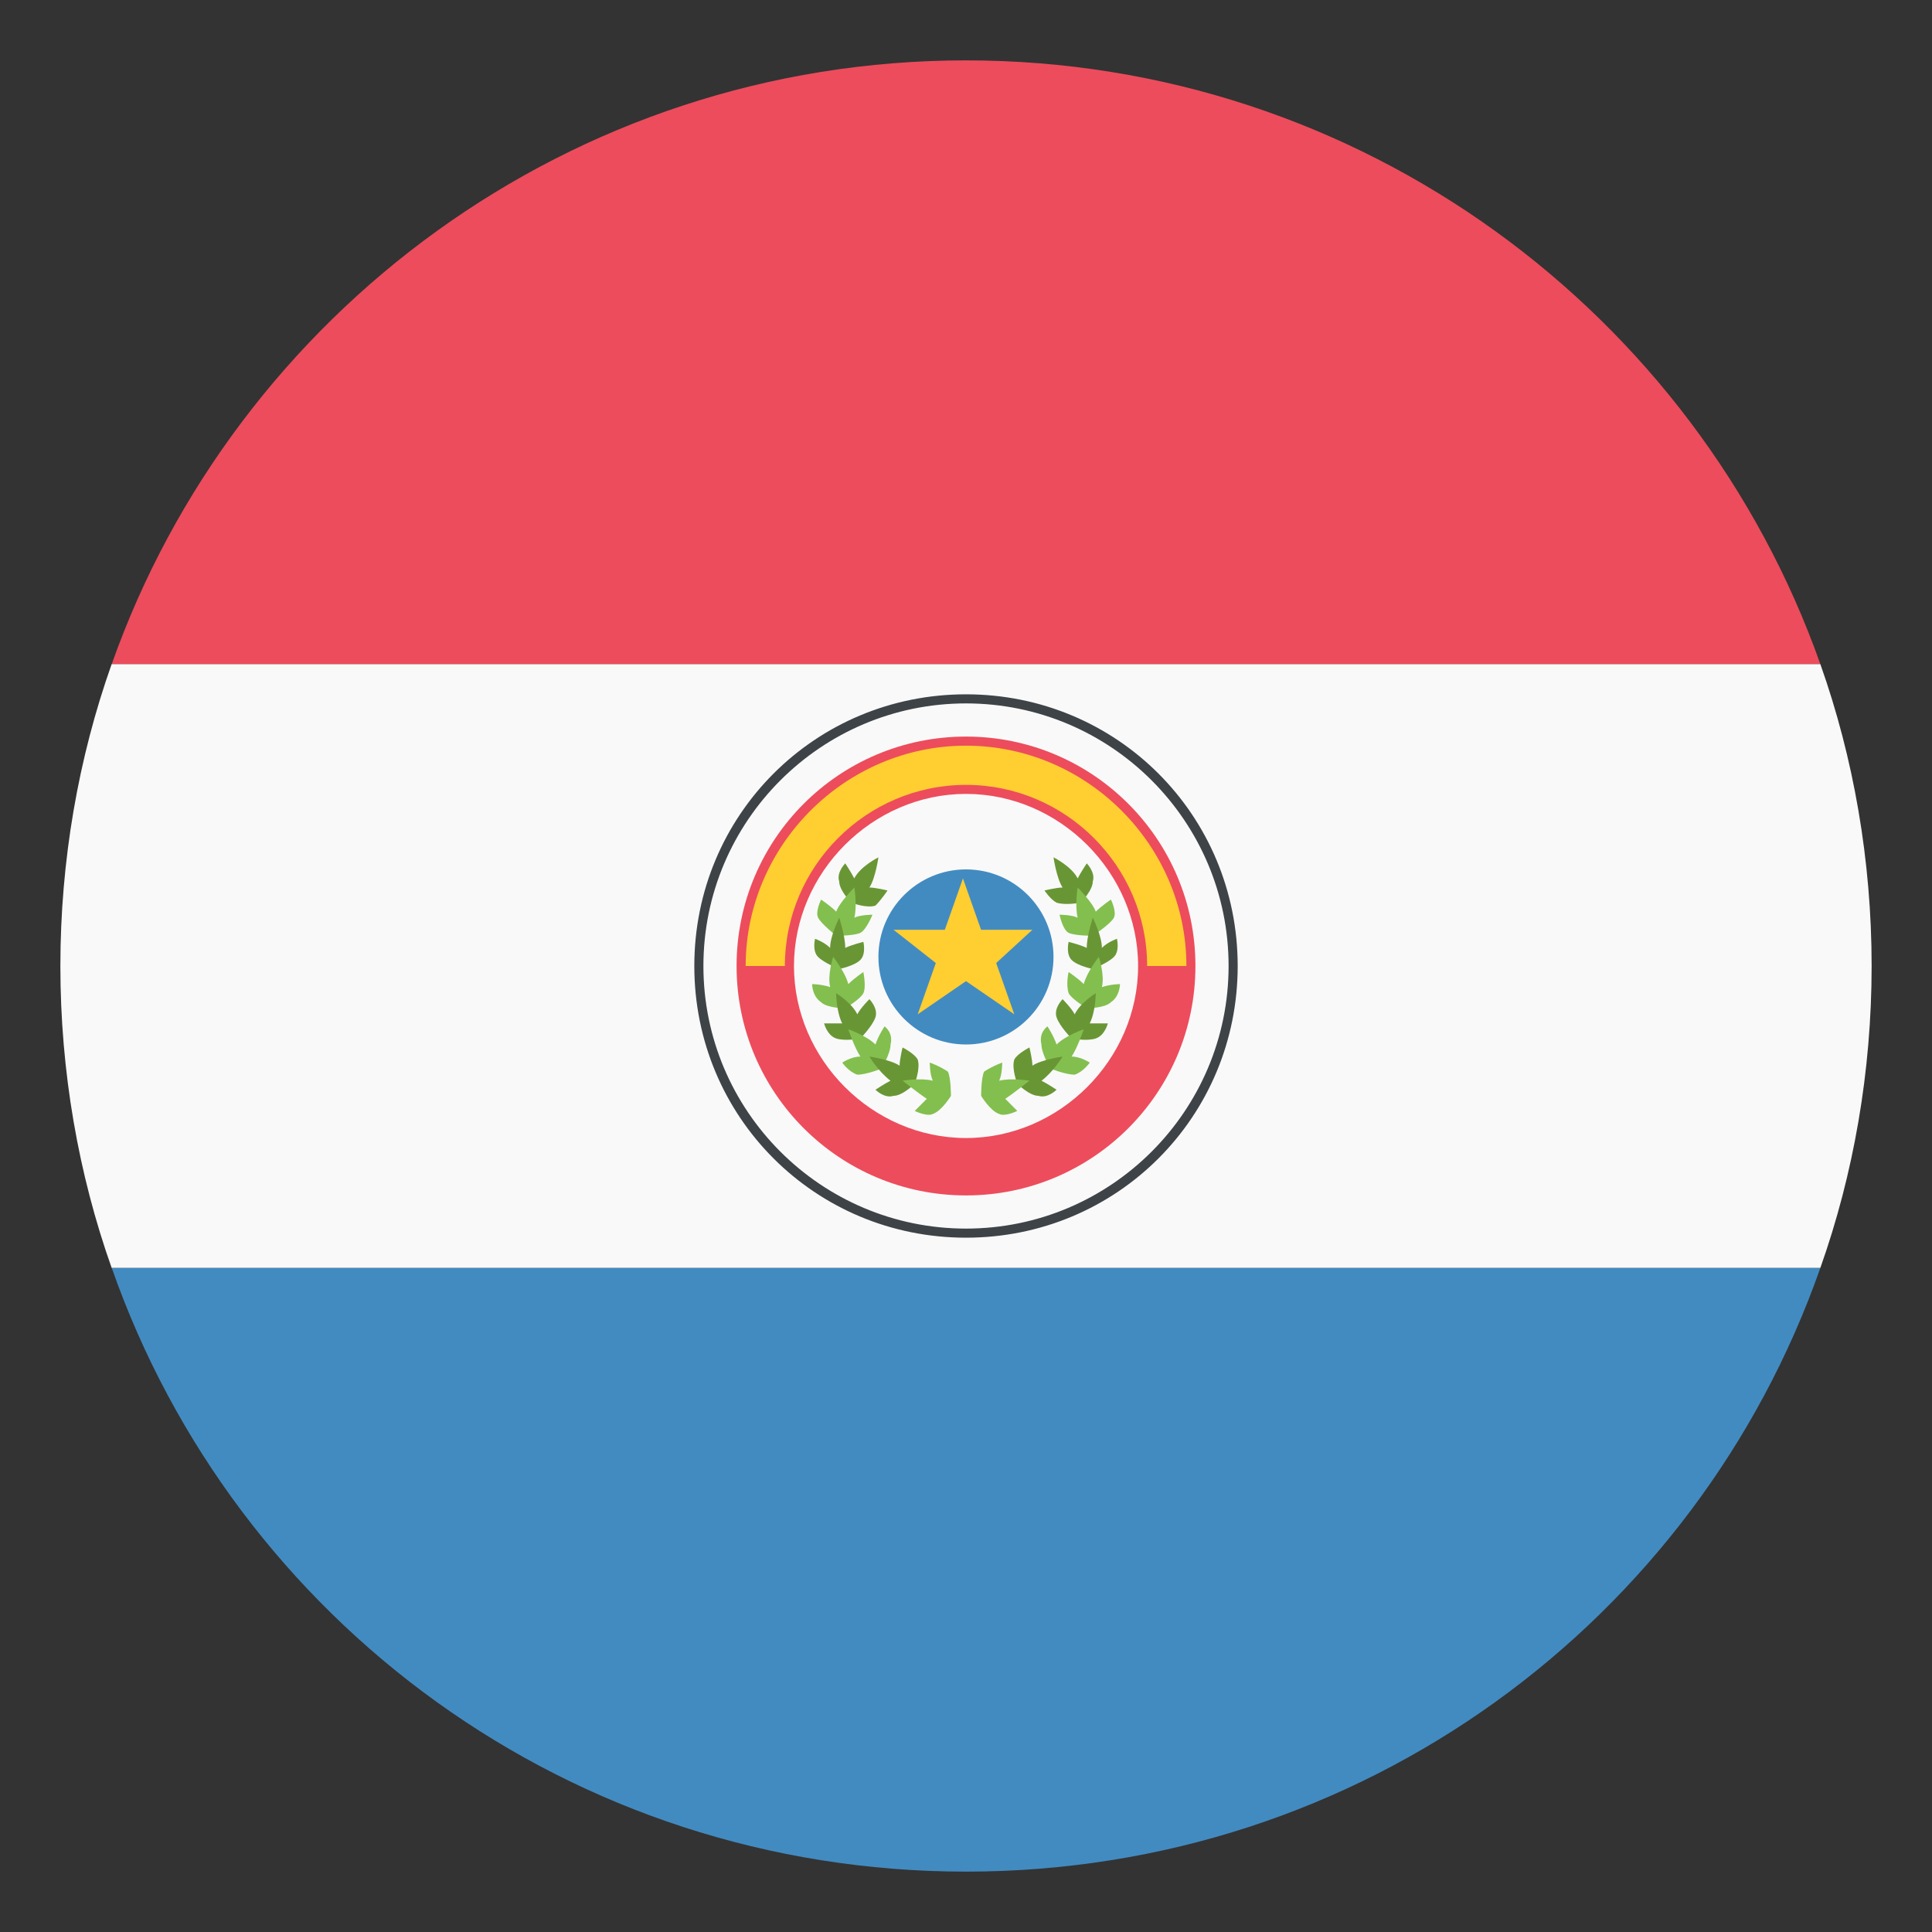 <svg width="24" height="24" viewBox="0 0 24 24" fill="none" xmlns="http://www.w3.org/2000/svg">
<rect x="0" y="0" width="24" height="24" fill="#333333" stroke="none"/>
<g clip-path="url(#clip0_3070_49849)">
<path d="M12 23.25C16.913 23.25 21.075 20.137 22.613 15.75H1.388C2.925 20.137 7.088 23.25 12 23.25Z" fill="#428BC1"/>
<path d="M12 0.75C7.088 0.75 2.925 3.9 1.388 8.25H22.613C21.075 3.9 16.913 0.75 12 0.75Z" fill="#ED4C5C"/>
<path d="M22.613 15.75C23.025 14.588 23.25 13.312 23.25 12C23.25 10.688 23.025 9.412 22.613 8.25H1.387C0.975 9.412 0.75 10.688 0.75 12C0.75 13.312 0.975 14.588 1.387 15.75H22.613Z" fill="#F9F9F9"/>
<path d="M12 15.375C10.125 15.375 8.625 13.875 8.625 12C8.625 10.125 10.125 8.625 12 8.625C13.875 8.625 15.375 10.125 15.375 12C15.375 13.875 13.875 15.375 12 15.375ZM12 8.738C10.2 8.738 8.738 10.2 8.738 12C8.738 13.8 10.2 15.262 12 15.262C13.8 15.262 15.262 13.8 15.262 12C15.262 10.2 13.8 8.738 12 8.738Z" fill="#3E4347"/>
<path d="M12 9.15C10.425 9.15 9.15 10.425 9.15 12C9.15 13.575 10.425 14.85 12 14.85C13.575 14.85 14.85 13.575 14.85 12C14.85 10.425 13.575 9.15 12 9.15ZM12 14.137C10.838 14.137 9.863 13.162 9.863 12C9.863 10.838 10.838 9.862 12 9.862C13.163 9.862 14.138 10.838 14.138 12C14.138 13.162 13.163 14.137 12 14.137Z" fill="#ED4C5C"/>
<path d="M9.75 12C9.75 10.762 10.763 9.75 12 9.75C13.238 9.75 14.25 10.762 14.25 12H14.738C14.738 10.5 13.5 9.263 12 9.263C10.5 9.263 9.263 10.5 9.263 12H9.75Z" fill="#FFCE31"/>
<path d="M13.087 11.887C13.087 12.488 12.6 12.975 12 12.975C11.4 12.975 10.912 12.488 10.912 11.887C10.912 11.287 11.4 10.8 12 10.8C12.6 10.8 13.087 11.287 13.087 11.887Z" fill="#428BC1"/>
<path d="M12.6 12.6L12 12.188L11.4 12.6L11.625 11.963L11.1 11.55H11.737L11.962 10.912L12.187 11.55H12.825L12.375 11.963L12.6 12.6Z" fill="#FFCE31"/>
<path d="M11.025 11.062C11.025 11.062 10.875 11.025 10.8 11.025C10.875 10.912 10.912 10.65 10.912 10.65C10.912 10.65 10.687 10.762 10.612 10.912C10.575 10.838 10.5 10.725 10.5 10.725C10.5 10.725 10.387 10.838 10.425 10.95C10.425 11.062 10.575 11.213 10.575 11.213C10.575 11.213 10.762 11.287 10.875 11.25C10.95 11.175 11.025 11.062 11.025 11.062Z" fill="#699635"/>
<path d="M10.838 11.363C10.838 11.363 10.688 11.363 10.613 11.4C10.65 11.25 10.613 11.025 10.613 11.025C10.613 11.025 10.425 11.213 10.388 11.325C10.313 11.25 10.2 11.175 10.2 11.175C10.2 11.175 10.125 11.325 10.163 11.4C10.2 11.475 10.388 11.625 10.388 11.625C10.388 11.625 10.613 11.625 10.688 11.588C10.763 11.55 10.838 11.363 10.838 11.363Z" fill="#83BF4F"/>
<path d="M10.725 11.7C10.725 11.7 10.575 11.738 10.5 11.775C10.5 11.625 10.425 11.4 10.425 11.4C10.425 11.4 10.312 11.625 10.312 11.775C10.237 11.7 10.125 11.662 10.125 11.662C10.125 11.662 10.087 11.812 10.162 11.887C10.237 11.963 10.425 12.037 10.425 12.037C10.425 12.037 10.612 12 10.687 11.925C10.762 11.85 10.725 11.7 10.725 11.7Z" fill="#699635"/>
<path d="M10.725 12.075C10.725 12.075 10.613 12.15 10.538 12.225C10.5 12.075 10.35 11.887 10.35 11.887C10.35 11.887 10.275 12.113 10.313 12.262C10.2 12.225 10.088 12.225 10.088 12.225C10.088 12.225 10.088 12.375 10.2 12.45C10.275 12.525 10.5 12.525 10.5 12.525C10.5 12.525 10.688 12.412 10.725 12.338C10.763 12.262 10.725 12.075 10.725 12.075Z" fill="#83BF4F"/>
<path d="M10.8 12.412C10.8 12.412 10.687 12.525 10.65 12.6C10.575 12.45 10.387 12.338 10.387 12.338C10.387 12.338 10.387 12.562 10.462 12.713H10.237C10.237 12.713 10.275 12.863 10.387 12.9C10.5 12.938 10.687 12.9 10.687 12.9C10.687 12.9 10.837 12.75 10.875 12.637C10.912 12.525 10.8 12.412 10.8 12.412Z" fill="#699635"/>
<path d="M10.988 12.75C10.988 12.75 10.913 12.863 10.875 12.975C10.763 12.863 10.538 12.787 10.538 12.787C10.538 12.787 10.613 13.012 10.688 13.125C10.575 13.125 10.463 13.2 10.463 13.2C10.463 13.2 10.538 13.312 10.65 13.35C10.763 13.35 10.95 13.275 10.95 13.275C10.95 13.275 11.063 13.088 11.063 12.975C11.1 12.825 10.988 12.75 10.988 12.75Z" fill="#83BF4F"/>
<path d="M11.212 13.012C11.212 13.012 11.175 13.162 11.175 13.238C11.062 13.162 10.8 13.125 10.8 13.125C10.8 13.125 10.912 13.312 11.062 13.425C10.987 13.463 10.875 13.537 10.875 13.537C10.875 13.537 10.987 13.65 11.1 13.613C11.212 13.613 11.362 13.463 11.362 13.463C11.362 13.463 11.437 13.275 11.4 13.162C11.362 13.088 11.212 13.012 11.212 13.012Z" fill="#699635"/>
<path d="M11.55 13.2C11.55 13.2 11.55 13.35 11.588 13.425C11.438 13.387 11.213 13.425 11.213 13.425C11.213 13.425 11.4 13.575 11.513 13.65L11.363 13.8C11.363 13.8 11.513 13.875 11.588 13.838C11.7 13.8 11.813 13.613 11.813 13.613C11.813 13.613 11.813 13.387 11.775 13.312C11.663 13.238 11.55 13.2 11.55 13.2Z" fill="#83BF4F"/>
<path d="M12.975 11.062C12.975 11.062 13.125 11.025 13.2 11.025C13.125 10.912 13.087 10.65 13.087 10.65C13.087 10.65 13.312 10.762 13.387 10.912C13.425 10.838 13.5 10.725 13.5 10.725C13.5 10.725 13.612 10.838 13.575 10.95C13.575 11.062 13.425 11.213 13.425 11.213C13.425 11.213 13.237 11.25 13.125 11.213C13.05 11.175 12.975 11.062 12.975 11.062Z" fill="#699635"/>
<path d="M13.162 11.363C13.162 11.363 13.312 11.363 13.387 11.4C13.35 11.25 13.387 11.025 13.387 11.025C13.387 11.025 13.575 11.213 13.612 11.325C13.687 11.25 13.8 11.175 13.8 11.175C13.8 11.175 13.875 11.325 13.837 11.4C13.8 11.475 13.575 11.625 13.575 11.625C13.575 11.625 13.35 11.625 13.275 11.588C13.2 11.55 13.162 11.363 13.162 11.363Z" fill="#83BF4F"/>
<path d="M13.275 11.7C13.275 11.7 13.425 11.738 13.5 11.775C13.5 11.625 13.575 11.4 13.575 11.4C13.575 11.4 13.688 11.625 13.688 11.775C13.762 11.7 13.875 11.662 13.875 11.662C13.875 11.662 13.912 11.812 13.838 11.887C13.762 11.963 13.575 12.037 13.575 12.037C13.575 12.037 13.387 12 13.312 11.925C13.238 11.85 13.275 11.7 13.275 11.7Z" fill="#699635"/>
<path d="M13.275 12.075C13.275 12.075 13.388 12.15 13.463 12.225C13.501 12.075 13.65 11.887 13.65 11.887C13.65 11.887 13.726 12.113 13.688 12.262C13.8 12.225 13.913 12.225 13.913 12.225C13.913 12.225 13.913 12.375 13.8 12.45C13.726 12.525 13.501 12.525 13.501 12.525C13.501 12.525 13.313 12.412 13.275 12.338C13.238 12.225 13.275 12.075 13.275 12.075Z" fill="#83BF4F"/>
<path d="M13.2 12.412C13.2 12.412 13.312 12.525 13.35 12.6C13.425 12.45 13.612 12.338 13.612 12.338C13.612 12.338 13.612 12.562 13.537 12.713H13.762C13.762 12.713 13.725 12.863 13.612 12.9C13.5 12.938 13.312 12.9 13.312 12.9C13.312 12.9 13.162 12.75 13.125 12.637C13.087 12.525 13.2 12.412 13.2 12.412Z" fill="#699635"/>
<path d="M13.012 12.75C13.012 12.75 13.087 12.863 13.125 12.975C13.237 12.863 13.462 12.787 13.462 12.787C13.462 12.787 13.387 13.012 13.312 13.125C13.425 13.125 13.537 13.2 13.537 13.2C13.537 13.2 13.462 13.312 13.35 13.35C13.237 13.35 13.05 13.275 13.05 13.275C13.05 13.275 12.937 13.088 12.937 12.975C12.9 12.825 13.012 12.75 13.012 12.75Z" fill="#83BF4F"/>
<path d="M12.788 13.012C12.788 13.012 12.825 13.162 12.825 13.238C12.938 13.162 13.2 13.125 13.2 13.125C13.2 13.125 13.088 13.312 12.938 13.425C13.013 13.463 13.125 13.537 13.125 13.537C13.125 13.537 13.013 13.65 12.9 13.613C12.788 13.613 12.638 13.463 12.638 13.463C12.638 13.463 12.563 13.275 12.6 13.162C12.638 13.088 12.788 13.012 12.788 13.012Z" fill="#699635"/>
<path d="M12.45 13.2C12.45 13.2 12.45 13.35 12.412 13.425C12.562 13.387 12.787 13.425 12.787 13.425C12.787 13.425 12.6 13.575 12.488 13.65L12.637 13.8C12.637 13.8 12.488 13.875 12.412 13.838C12.3 13.8 12.188 13.613 12.188 13.613C12.188 13.613 12.188 13.387 12.225 13.312C12.338 13.238 12.45 13.2 12.45 13.2Z" fill="#83BF4F"/>
</g>
<defs>
<clipPath id="clip0_3070_49849">
<rect width="24" height="24" fill="white"/>
</clipPath>
</defs>
</svg>
